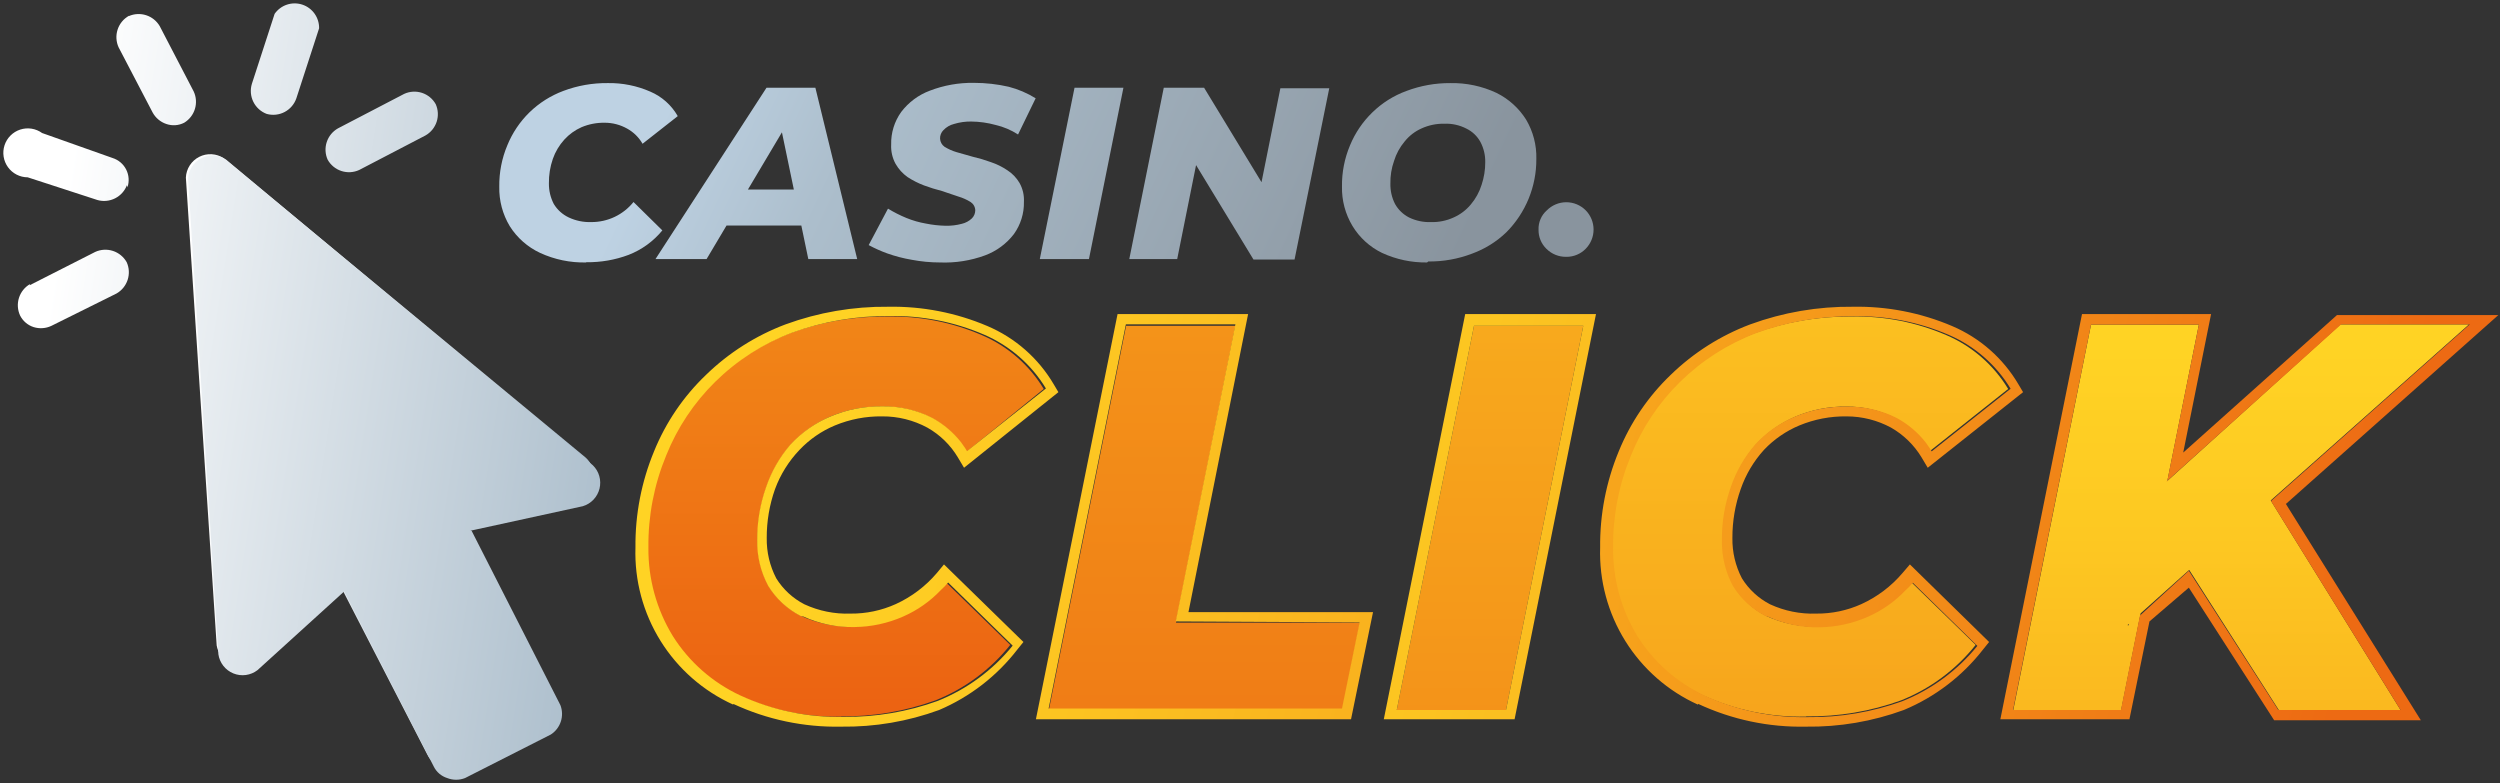 <?xml version="1.0" encoding="utf-8"?>
<svg xmlns="http://www.w3.org/2000/svg" fill="none" height="157" viewBox="0 0 501 157" width="501">
<rect x="0" y="0" width="501" height="157" fill="#333333" stroke="none"/>
<path d="M285.983 52.597C282.873 52.643 279.792 51.99 276.968 50.685C274.513 49.498 272.454 47.624 271.04 45.291C269.607 42.911 268.876 40.174 268.933 37.396C268.892 34.551 269.442 31.729 270.55 29.108C271.573 26.637 273.09 24.401 275.008 22.537C276.963 20.628 279.301 19.157 281.867 18.222C284.67 17.167 287.642 16.635 290.637 16.653C293.833 16.587 297.001 17.258 299.897 18.614C302.327 19.815 304.379 21.665 305.825 23.959C307.24 26.344 307.954 29.081 307.882 31.854C307.899 34.584 307.375 37.289 306.341 39.814C305.307 42.339 303.782 44.634 301.856 46.566C299.891 48.449 297.555 49.902 294.997 50.832C292.198 51.901 289.223 52.434 286.228 52.401L285.983 52.597ZM286.767 44.506C288.337 44.549 289.896 44.231 291.323 43.574C292.651 42.985 293.825 42.095 294.752 40.975C295.724 39.824 296.457 38.491 296.908 37.052C297.401 35.583 297.65 34.042 297.643 32.492C297.667 31.074 297.33 29.673 296.663 28.422C296.027 27.272 295.052 26.347 293.87 25.774C292.51 25.071 290.991 24.734 289.461 24.793C287.892 24.76 286.335 25.078 284.905 25.725C283.564 26.315 282.386 27.224 281.475 28.373C280.52 29.509 279.803 30.827 279.369 32.247C278.851 33.71 278.603 35.255 278.634 36.807C278.605 38.22 278.924 39.618 279.565 40.877C280.212 42.03 281.183 42.968 282.357 43.574C283.729 44.242 285.243 44.562 286.767 44.506Z" fill="url(#paint0_linear_382_26801)"/>
<path d="M226.31 51.912L233.218 17.586H241.302L255.313 40.633H251.982L256.587 17.684H266.386L259.429 52.01H251.198L237.186 28.963H240.518L235.912 51.912H226.31Z" fill="url(#paint1_linear_382_26801)"/>
<path d="M208.378 51.912L215.335 17.586H225.134L218.226 51.912H208.378Z" fill="url(#paint2_linear_382_26801)"/>
<path d="M188.389 52.599C186.482 52.596 184.58 52.416 182.706 52.059C181.04 51.776 179.401 51.349 177.807 50.784C176.527 50.321 175.282 49.763 174.084 49.117L177.954 41.81C179.128 42.528 180.356 43.151 181.629 43.674C182.89 44.191 184.204 44.569 185.548 44.802C186.855 45.067 188.183 45.215 189.516 45.243C190.607 45.265 191.696 45.133 192.75 44.851C193.503 44.676 194.196 44.303 194.759 43.772C195.192 43.344 195.438 42.763 195.444 42.154C195.435 41.821 195.346 41.496 195.184 41.206C195.022 40.915 194.792 40.668 194.514 40.486C193.765 40.02 192.958 39.657 192.113 39.407L188.781 38.28C187.553 37.971 186.343 37.594 185.156 37.152C184.005 36.715 182.905 36.156 181.873 35.485C180.891 34.786 180.072 33.883 179.473 32.837C178.827 31.652 178.522 30.311 178.591 28.963C178.534 26.628 179.239 24.338 180.6 22.441C182.069 20.504 184.056 19.025 186.332 18.174C189.159 17.084 192.17 16.552 195.199 16.605C197.541 16.604 199.874 16.867 202.156 17.39C204.058 17.883 205.875 18.66 207.546 19.695L204.018 26.952C202.638 26.058 201.112 25.411 199.511 25.04C197.914 24.6 196.267 24.37 194.612 24.353C193.45 24.339 192.293 24.505 191.182 24.843C190.378 25.043 189.647 25.469 189.075 26.069C188.846 26.291 188.667 26.558 188.549 26.854C188.431 27.15 188.376 27.467 188.389 27.786C188.404 28.105 188.492 28.416 188.644 28.696C188.797 28.977 189.012 29.219 189.271 29.404C190.019 29.87 190.827 30.233 191.672 30.483L194.954 31.415C196.184 31.699 197.395 32.06 198.58 32.493C199.742 32.883 200.846 33.427 201.862 34.111C202.868 34.757 203.707 35.63 204.312 36.661C204.957 37.811 205.263 39.12 205.194 40.437C205.244 42.756 204.539 45.028 203.185 46.91C201.697 48.848 199.694 50.327 197.404 51.176C194.521 52.234 191.458 52.717 188.389 52.599Z" fill="url(#paint3_linear_382_26801)"/>
<path d="M131.362 51.912L153.605 17.586H163.403L171.781 51.912H161.983L155.761 21.999H159.386L141.602 51.912H131.362ZM141.161 45.194L145.129 37.985H162.081L163.158 45.194H141.161Z" fill="url(#paint4_linear_382_26801)"/>
<path d="M117.448 52.596C114.273 52.666 111.123 52.012 108.238 50.683C105.744 49.519 103.636 47.664 102.163 45.338C100.721 42.944 99.99 40.188 100.056 37.394C100.019 34.55 100.569 31.728 101.673 29.107C102.681 26.639 104.181 24.403 106.082 22.536C108.029 20.64 110.348 19.171 112.892 18.22C115.741 17.147 118.765 16.615 121.809 16.651C124.741 16.603 127.648 17.188 130.333 18.367C132.649 19.358 134.576 21.08 135.821 23.271L128.766 28.812C128.036 27.534 126.968 26.482 125.679 25.772C124.303 24.998 122.75 24.592 121.172 24.595C119.592 24.57 118.025 24.871 116.566 25.478C115.245 26.059 114.06 26.911 113.088 27.979C112.068 29.102 111.285 30.419 110.785 31.853C110.242 33.429 109.976 35.089 110.001 36.757C109.983 38.189 110.32 39.605 110.981 40.876C111.69 42.05 112.73 42.988 113.97 43.573C115.377 44.237 116.922 44.556 118.477 44.504C120.101 44.517 121.707 44.161 123.175 43.465C124.643 42.769 125.934 41.749 126.953 40.483L132.734 46.172C130.939 48.361 128.61 50.05 125.973 51.075C123.265 52.092 120.39 52.591 117.497 52.547L117.448 52.596Z" fill="url(#paint5_linear_382_26801)"/>
<path d="M313.859 51.468C313.123 51.478 312.393 51.341 311.711 51.063C311.029 50.785 310.41 50.372 309.891 49.85C309.382 49.353 308.981 48.758 308.711 48.1C308.441 47.442 308.309 46.736 308.323 46.025C308.296 45.296 308.431 44.57 308.719 43.9C309.007 43.229 309.441 42.632 309.989 42.151C310.499 41.636 311.106 41.228 311.774 40.95C312.443 40.671 313.16 40.527 313.884 40.527C314.608 40.527 315.325 40.671 315.994 40.95C316.662 41.228 317.269 41.636 317.779 42.151C318.787 43.178 319.352 44.56 319.352 46C319.352 47.44 318.787 48.823 317.779 49.85C317.276 50.367 316.674 50.777 316.009 51.055C315.344 51.333 314.629 51.474 313.908 51.468H313.859Z" fill="url(#paint6_linear_382_26801)"/>
<path d="M426.591 125.32L429.825 100.458L469.019 65.004H494.789L454.419 100.85L439.721 113.306L426.346 125.271L426.591 125.32ZM403.467 142.287L419.046 65.053H440.652L425.072 142.287H403.467ZM456.672 142.287L436.194 110.265L452.116 95.554L481.071 142.287H456.672Z" fill="url(#paint7_linear_382_26801)"/>
<path d="M361.872 143.607C354.727 143.755 347.641 142.279 341.148 139.292C335.653 136.719 330.987 132.659 327.675 127.572C324.41 122.232 322.712 116.08 322.776 109.82C322.707 103.479 323.923 97.19 326.352 91.333C328.572 85.806 331.908 80.798 336.151 76.622C340.532 72.353 345.732 69.017 351.437 66.815C357.714 64.52 364.351 63.374 371.034 63.431C377.563 63.3 384.045 64.571 390.043 67.158C395.199 69.37 399.534 73.142 402.438 77.946L386.613 90.5C384.954 87.652 382.548 85.312 379.656 83.733C376.681 82.224 373.389 81.45 370.054 81.477C366.538 81.423 363.049 82.108 359.814 83.487C356.821 84.774 354.133 86.679 351.927 89.078C349.752 91.592 348.088 94.507 347.027 97.659C345.82 101.058 345.223 104.644 345.264 108.251C345.2 111.453 345.977 114.615 347.517 117.421C349.065 119.999 351.306 122.089 353.984 123.453C357.181 124.91 360.663 125.631 364.175 125.561C367.55 125.532 370.884 124.815 373.973 123.453C377.468 121.915 380.555 119.581 382.988 116.636L395.922 129.239C391.981 134.196 386.812 138.033 380.93 140.371C374.868 142.556 368.462 143.636 362.019 143.558L361.872 143.607Z" fill="url(#paint8_linear_382_26801)"/>
<path d="M279.908 142.285L295.389 65.297H317.289L301.807 142.285H279.908Z" fill="url(#paint9_linear_382_26801)"/>
<path d="M210.191 142.285L225.673 65.297H247.573L235.667 124.779H272.559L269.031 142.285H210.24H210.191Z" fill="url(#paint10_linear_382_26801)"/>
<path d="M168.597 143.608C161.452 143.755 154.366 142.28 147.873 139.292C142.378 136.719 137.711 132.66 134.4 127.572C131.134 122.233 129.436 116.081 129.501 109.821C129.431 103.48 130.648 97.191 133.077 91.334C135.296 85.807 138.632 80.799 142.876 76.623C147.257 72.354 152.457 69.018 158.161 66.815C164.437 64.517 171.076 63.371 177.758 63.432C184.288 63.296 190.771 64.567 196.767 67.159C201.924 69.37 206.258 73.143 209.162 77.947L193.681 90.549C192.021 87.701 189.616 85.361 186.724 83.782C183.606 82.178 180.136 81.385 176.631 81.477C173.115 81.423 169.627 82.108 166.392 83.488C163.399 84.775 160.711 86.68 158.504 89.078C156.33 91.593 154.666 94.508 153.605 97.66C152.398 101.059 151.801 104.645 151.841 108.252C151.785 111.446 152.544 114.603 154.046 117.422C155.625 119.991 157.879 122.078 160.562 123.453C163.758 124.911 167.241 125.631 170.752 125.562C174.127 125.529 177.46 124.811 180.551 123.453C184.042 121.933 187.117 119.595 189.516 116.637L202.45 129.24C198.491 134.198 193.306 138.035 187.41 140.371C181.363 142.551 174.975 143.63 168.548 143.559L168.597 143.608Z" fill="url(#paint11_linear_382_26801)"/>
<path clip-rule="evenodd" d="M434.185 96.483L469.166 65.001H494.936L455.105 100.406L481.071 142.284H456.575L438.643 114.381L428.845 123.355L425.023 142.284H403.418L419.046 65.05H440.652L434.283 96.532L434.185 96.483ZM437.516 90.697L443.102 62.941H417.234L400.87 144.147H426.738L430.755 124.532L438.643 117.765L455.742 144.343H485.137L458.093 100.994L500.668 63.138H468.333L437.516 90.697Z" fill="url(#paint12_linear_382_26801)" fill-rule="evenodd"/>
<path clip-rule="evenodd" d="M340.266 141.207C334.256 138.487 329.187 134.044 325.699 128.44C322.211 122.837 320.461 116.324 320.669 109.726C320.6 103.116 321.867 96.561 324.393 90.454C326.754 84.66 330.31 79.43 334.828 75.105C339.386 70.68 344.807 67.241 350.751 65.004C357.341 62.594 364.312 61.398 371.328 61.473C378.156 61.348 384.935 62.668 391.218 65.347C396.778 67.714 401.432 71.805 404.495 77.018L405.426 78.587L386.319 93.739L385.094 91.68C383.596 89.196 381.488 87.136 378.97 85.697C376.231 84.217 373.167 83.442 370.054 83.442C366.812 83.398 363.594 84.016 360.598 85.256C357.914 86.376 355.494 88.047 353.494 90.16C351.432 92.435 349.849 95.104 348.84 98.006C347.722 101.154 347.159 104.472 347.174 107.813C347.127 110.627 347.784 113.409 349.085 115.904C350.46 118.114 352.407 119.911 354.719 121.102C357.617 122.44 360.789 123.079 363.979 122.966C367.103 122.995 370.196 122.342 373.042 121.053C376.208 119.606 379.018 117.48 381.273 114.825L382.743 113.109L398.616 128.654L397.392 130.174C393.233 135.515 387.765 139.688 381.518 142.286C375.243 144.582 368.602 145.712 361.921 145.621C354.465 145.777 347.073 144.216 340.315 141.06L340.266 141.207ZM353.788 123.456C351.105 122.081 348.852 119.994 347.272 117.424C345.764 114.608 345.005 111.45 345.068 108.254C345.035 104.648 345.632 101.063 346.831 97.662C347.892 94.51 349.556 91.596 351.731 89.081C353.975 86.626 356.736 84.7 359.814 83.442C363.057 82.092 366.542 81.425 370.054 81.48C373.556 81.406 377.022 82.198 380.146 83.785C382.386 85.01 384.353 86.678 385.927 88.689C386.319 89.277 386.76 89.817 387.103 90.454L402.928 77.9C400.024 73.097 395.689 69.324 390.533 67.112C384.534 64.529 378.053 63.259 371.524 63.385C364.841 63.329 358.203 64.475 351.927 66.769C346.207 68.941 341.001 72.281 336.641 76.576C332.397 80.752 329.062 85.761 326.842 91.288C324.413 97.144 323.197 103.434 323.266 109.775C323.202 116.035 324.9 122.187 328.165 127.526C331.427 132.693 336.103 136.812 341.638 139.393C348.13 142.386 355.216 143.861 362.362 143.708C368.789 143.78 375.177 142.701 381.224 140.521C387.099 138.17 392.276 134.355 396.265 129.439L383.331 116.787C382.879 117.329 382.387 117.837 381.861 118.307C379.724 120.558 377.159 122.359 374.316 123.603C371.227 124.965 367.893 125.683 364.518 125.712C361.006 125.781 357.523 125.06 354.327 123.603L353.788 123.456Z" fill="url(#paint13_linear_382_26801)" fill-rule="evenodd"/>
<path clip-rule="evenodd" d="M277.311 144.147L293.625 62.941H319.836L303.522 144.147H277.311ZM279.908 142.284H301.807L317.289 65.295H295.389L279.908 142.284Z" fill="url(#paint14_linear_382_26801)" fill-rule="evenodd"/>
<path clip-rule="evenodd" d="M207.595 144.147L223.958 62.941H250.12L238.166 122.669H275.155L270.746 144.147H207.595ZM235.618 124.532L247.572 65.001H225.624L210.142 141.989H268.933L272.461 124.728L235.618 124.532Z" fill="url(#paint15_linear_382_26801)" fill-rule="evenodd"/>
<path clip-rule="evenodd" d="M146.942 141.207C140.932 138.487 135.863 134.044 132.375 128.44C128.887 122.837 127.136 116.324 127.345 109.726C127.276 103.116 128.542 96.561 131.068 90.454C133.42 84.655 136.977 79.423 141.504 75.105C146.062 70.68 151.482 67.241 157.426 65.004C164.016 62.594 170.988 61.398 178.003 61.473C184.832 61.348 191.61 62.668 197.894 65.347C203.454 67.714 208.108 71.805 211.171 77.018L212.102 78.587L193.191 93.739L191.966 91.68C190.482 89.184 188.37 87.122 185.842 85.697C183.059 84.193 179.941 83.417 176.778 83.442C173.536 83.398 170.319 84.016 167.323 85.256C164.639 86.376 162.219 88.046 160.219 90.16C158.068 92.413 156.401 95.083 155.32 98.006C154.202 101.154 153.638 104.472 153.654 107.813C153.606 110.627 154.263 113.409 155.565 115.904C156.939 118.114 158.886 119.91 161.199 121.102C164.097 122.44 167.269 123.079 170.458 122.966C173.582 122.995 176.675 122.342 179.522 121.053C182.688 119.606 185.498 117.48 187.753 114.825L189.173 113.109L205.096 128.654L203.871 130.174C199.767 135.488 194.369 139.659 188.194 142.286C181.918 144.582 175.277 145.712 168.597 145.621C161.125 145.774 153.718 144.214 146.942 141.06V141.207ZM160.464 123.456C157.781 122.08 155.527 119.994 153.948 117.424C152.439 114.608 151.68 111.45 151.743 108.254C151.711 104.648 152.308 101.063 153.507 97.662C154.567 94.51 156.232 91.596 158.406 89.081C160.661 86.637 163.419 84.713 166.49 83.442C169.729 82.076 173.215 81.391 176.729 81.431C180.232 81.357 183.698 82.149 186.822 83.736C189.061 84.961 191.028 86.629 192.603 88.64C192.995 89.228 193.436 89.767 193.779 90.405L209.603 77.851C206.699 73.047 202.364 69.275 197.208 67.063C191.209 64.48 184.728 63.21 178.199 63.336C171.517 63.28 164.879 64.426 158.602 66.72C152.882 68.892 147.677 72.232 143.316 76.527C139.073 80.703 135.737 85.712 133.518 91.239C131.089 97.095 129.872 103.385 129.941 109.726C129.877 115.986 131.575 122.138 134.841 127.477C138.102 132.644 142.779 136.763 148.314 139.344C154.805 142.337 161.892 143.812 169.037 143.659C175.464 143.731 181.852 142.652 187.9 140.472C193.775 138.121 198.952 134.306 202.94 129.389L190.006 116.738C189.554 117.28 189.063 117.788 188.537 118.258C186.399 120.509 183.834 122.31 180.992 123.554C177.903 124.916 174.569 125.633 171.193 125.663C167.681 125.732 164.199 125.011 161.003 123.554L160.464 123.456Z" fill="url(#paint16_linear_382_26801)" fill-rule="evenodd"/>
<path clip-rule="evenodd" d="M93.148 104.53L110.785 138.856C111.062 139.389 111.23 139.973 111.279 140.571C111.328 141.17 111.257 141.773 111.069 142.344C110.882 142.915 110.583 143.443 110.189 143.897C109.796 144.35 109.315 144.721 108.777 144.986L91.825 153.567C91.281 153.822 90.687 153.953 90.086 153.953C89.485 153.953 88.891 153.822 88.347 153.567C87.764 153.388 87.224 153.091 86.761 152.695C86.297 152.298 85.92 151.811 85.652 151.263L67.966 116.937L51.161 132.481C50.487 132.979 49.697 133.296 48.866 133.401C48.034 133.505 47.19 133.395 46.414 133.08C45.637 132.766 44.954 132.257 44.43 131.602C43.906 130.948 43.559 130.17 43.421 129.343L37.248 35.584C37.286 34.718 37.554 33.877 38.023 33.148C38.492 32.419 39.145 31.827 39.917 31.433C40.689 31.039 41.552 30.858 42.417 30.906C43.282 30.955 44.118 31.232 44.842 31.71L117.35 91.683C117.99 92.248 118.471 92.97 118.746 93.779C119.021 94.587 119.08 95.454 118.918 96.292C118.706 97.13 118.263 97.892 117.64 98.491C117.016 99.089 116.237 99.499 115.391 99.675L93.197 104.579L93.148 104.53Z" fill="url(#paint17_linear_382_26801)" fill-rule="evenodd"/>
<path clip-rule="evenodd" d="M53.464 22.834C54.666 23.163 55.947 23.022 57.049 22.439C58.15 21.856 58.988 20.875 59.392 19.696L63.949 5.671C63.967 4.62 63.648 3.591 63.038 2.735C62.428 1.88 61.56 1.243 60.561 0.919C59.562 0.595 58.485 0.6 57.49 0.935C56.494 1.27 55.633 1.916 55.032 2.778L50.476 16.802C50.111 18 50.217 19.291 50.772 20.413C51.328 21.534 52.291 22.4 53.464 22.834ZM25.832 3.219C26.929 2.743 28.162 2.684 29.299 3.054C30.436 3.425 31.399 4.198 32.005 5.23L38.815 18.323C39.328 19.42 39.416 20.669 39.063 21.828C38.711 22.987 37.942 23.974 36.905 24.599C36.356 24.88 35.756 25.047 35.142 25.089C34.527 25.131 33.91 25.048 33.328 24.845C32.156 24.451 31.176 23.627 30.585 22.54L23.775 9.496C23.26 8.376 23.187 7.103 23.568 5.93C23.949 4.758 24.758 3.773 25.832 3.17V3.219ZM94.422 106.197L112.304 141.308C112.71 142.359 112.741 143.518 112.393 144.59C112.045 145.662 111.339 146.581 110.393 147.192L93.197 155.921C92.048 156.372 90.77 156.372 89.621 155.921C89.039 155.739 88.501 155.441 88.037 155.045C87.574 154.649 87.196 154.163 86.926 153.616L68.995 118.506L51.602 134.296C50.924 134.818 50.121 135.154 49.273 135.27C48.425 135.385 47.562 135.276 46.769 134.954C45.976 134.631 45.282 134.107 44.754 133.432C44.227 132.757 43.885 131.956 43.764 131.108L37.689 35.878C37.722 35.004 37.988 34.154 38.46 33.418C38.931 32.681 39.591 32.085 40.371 31.69C41.151 31.294 42.022 31.115 42.894 31.17C43.766 31.226 44.608 31.514 45.331 32.004L118.82 93.251C119.426 93.848 119.867 94.591 120.099 95.409C120.331 96.228 120.347 97.092 120.144 97.918C119.942 98.744 119.528 99.503 118.944 100.121C118.359 100.738 117.625 101.193 116.812 101.441L94.324 106.344L94.422 106.197ZM25.538 37.545C25.736 36.963 25.816 36.347 25.772 35.733C25.728 35.119 25.562 34.521 25.284 33.972C25.005 33.424 24.62 32.937 24.15 32.54C23.681 32.143 23.137 31.844 22.55 31.661L8.44 26.659C7.815 26.206 7.091 25.907 6.328 25.787C5.566 25.667 4.786 25.729 4.051 25.968C3.317 26.207 2.65 26.616 2.104 27.163C1.558 27.709 1.148 28.377 0.909 29.111C0.67 29.846 0.607 30.627 0.727 31.39C0.846 32.154 1.145 32.878 1.597 33.504C2.049 34.13 2.643 34.641 3.33 34.994C4.017 35.347 4.777 35.532 5.55 35.535L19.561 40.095C20.738 40.419 21.992 40.291 23.079 39.738C24.166 39.185 25.008 38.245 25.441 37.104L25.538 37.545ZM5.941 57.16L19.071 50.491C20.191 49.976 21.462 49.902 22.634 50.284C23.805 50.666 24.79 51.475 25.392 52.551C25.892 53.665 25.958 54.927 25.577 56.088C25.196 57.249 24.396 58.226 23.334 58.827L10.302 65.3C9.183 65.831 7.906 65.919 6.725 65.546C6.146 65.359 5.61 65.058 5.148 64.663C4.685 64.267 4.306 63.784 4.031 63.241C3.512 62.126 3.431 60.858 3.803 59.686C4.175 58.514 4.973 57.525 6.039 56.915L5.941 57.16ZM71.983 34.064C70.864 34.578 69.592 34.652 68.421 34.27C67.25 33.889 66.265 33.08 65.663 32.004C65.163 30.889 65.097 29.628 65.478 28.467C65.858 27.306 66.658 26.329 67.721 25.727L80.998 18.813C82.117 18.298 83.389 18.224 84.56 18.606C85.731 18.988 86.716 19.797 87.318 20.872C87.818 21.987 87.884 23.249 87.504 24.41C87.123 25.571 86.323 26.548 85.26 27.149L71.983 34.064Z" fill="url(#paint18_linear_382_26801)" fill-rule="evenodd"/>
<defs>
<linearGradient gradientUnits="userSpaceOnUse" id="paint0_linear_382_26801" x1="156.642" x2="297.934" y1="-27.186" y2="39.111">
<stop stop-color="#BED2E3"/>
<stop offset="0.23" stop-color="#ACBECC"/>
<stop offset="1" stop-color="#89949E"/>
</linearGradient>
<linearGradient gradientUnits="userSpaceOnUse" id="paint1_linear_382_26801" x1="149.049" x2="290.39" y1="-11.003" y2="55.245">
<stop stop-color="#BED2E3"/>
<stop offset="0.23" stop-color="#ACBECC"/>
<stop offset="1" stop-color="#89949E"/>
</linearGradient>
<linearGradient gradientUnits="userSpaceOnUse" id="paint2_linear_382_26801" x1="143.757" x2="285.049" y1="0.276" y2="66.524">
<stop stop-color="#BED2E3"/>
<stop offset="0.23" stop-color="#ACBECC"/>
<stop offset="1" stop-color="#89949E"/>
</linearGradient>
<linearGradient gradientUnits="userSpaceOnUse" id="paint3_linear_382_26801" x1="139.201" x2="280.493" y1="10.034" y2="76.282">
<stop stop-color="#BED2E3"/>
<stop offset="0.23" stop-color="#ACBECC"/>
<stop offset="1" stop-color="#89949E"/>
</linearGradient>
<linearGradient gradientUnits="userSpaceOnUse" id="paint4_linear_382_26801" x1="131.166" x2="272.507" y1="27.05" y2="93.396">
<stop stop-color="#BED2E3"/>
<stop offset="0.23" stop-color="#ACBECC"/>
<stop offset="1" stop-color="#89949E"/>
</linearGradient>
<linearGradient gradientUnits="userSpaceOnUse" id="paint5_linear_382_26801" x1="126.169" x2="267.51" y1="37.786" y2="104.034">
<stop stop-color="#BED2E3"/>
<stop offset="0.23" stop-color="#ACBECC"/>
<stop offset="1" stop-color="#89949E"/>
</linearGradient>
<linearGradient gradientUnits="userSpaceOnUse" id="paint6_linear_382_26801" x1="308.274" x2="319.298" y1="46.025" y2="46.025">
<stop offset="0.71" stop-color="#89949E"/>
<stop offset="0.93" stop-color="#89949E"/>
</linearGradient>
<linearGradient gradientUnits="userSpaceOnUse" id="paint7_linear_382_26801" x1="449.226" x2="449.226" y1="70.3" y2="334.512">
<stop stop-color="#FFD324"/>
<stop offset="0.14" stop-color="#FDC822"/>
<stop offset="0.39" stop-color="#F8AB1D"/>
<stop offset="0.72" stop-color="#F07E16"/>
<stop offset="1" stop-color="#E9510F"/>
</linearGradient>
<linearGradient gradientUnits="userSpaceOnUse" id="paint8_linear_382_26801" x1="362.901" x2="362.901" y1="-10.713" y2="341.864">
<stop stop-color="#FFD324"/>
<stop offset="0.14" stop-color="#FDC822"/>
<stop offset="0.39" stop-color="#F8AB1D"/>
<stop offset="0.72" stop-color="#F07E16"/>
<stop offset="1" stop-color="#E9510F"/>
</linearGradient>
<linearGradient gradientUnits="userSpaceOnUse" id="paint9_linear_382_26801" x1="298.623" x2="298.623" y1="-123.496" y2="347.408">
<stop stop-color="#FFD324"/>
<stop offset="0.14" stop-color="#FDC822"/>
<stop offset="0.39" stop-color="#F8AB1D"/>
<stop offset="0.72" stop-color="#F07E16"/>
<stop offset="1" stop-color="#E9510F"/>
</linearGradient>
<linearGradient gradientUnits="userSpaceOnUse" id="paint10_linear_382_26801" x1="241.35" x2="241.35" y1="-199.308" y2="269.047">
<stop stop-color="#FFD324"/>
<stop offset="0.14" stop-color="#FDC822"/>
<stop offset="0.39" stop-color="#F8AB1D"/>
<stop offset="0.72" stop-color="#F07E16"/>
<stop offset="1" stop-color="#E9510F"/>
</linearGradient>
<linearGradient gradientUnits="userSpaceOnUse" id="paint11_linear_382_26801" x1="169.625" x2="169.625" y1="-171.996" y2="180.631">
<stop stop-color="#FFD324"/>
<stop offset="0.14" stop-color="#FDC822"/>
<stop offset="0.39" stop-color="#F8AB1D"/>
<stop offset="0.72" stop-color="#F07E16"/>
<stop offset="1" stop-color="#E9510F"/>
</linearGradient>
<linearGradient gradientUnits="userSpaceOnUse" id="paint12_linear_382_26801" x1="171.144" x2="475.665" y1="33.568" y2="109.69">
<stop stop-color="#FFD324"/>
<stop offset="0.17" stop-color="#FDC822"/>
<stop offset="0.47" stop-color="#F8AB1D"/>
<stop offset="0.85" stop-color="#F07E16"/>
<stop offset="1" stop-color="#ED6A13"/>
</linearGradient>
<linearGradient gradientUnits="userSpaceOnUse" id="paint13_linear_382_26801" x1="166.196" x2="470.717" y1="53.431" y2="129.455">
<stop stop-color="#FFD324"/>
<stop offset="0.17" stop-color="#FDC822"/>
<stop offset="0.47" stop-color="#F8AB1D"/>
<stop offset="0.85" stop-color="#F07E16"/>
<stop offset="1" stop-color="#ED6A13"/>
</linearGradient>
<linearGradient gradientUnits="userSpaceOnUse" id="paint14_linear_382_26801" x1="162.179" x2="466.7" y1="69.414" y2="145.487">
<stop stop-color="#FFD324"/>
<stop offset="0.23" stop-color="#FECF23"/>
<stop offset="0.42" stop-color="#FCC521"/>
<stop offset="0.59" stop-color="#F9B41F"/>
<stop offset="0.76" stop-color="#F59C1B"/>
<stop offset="0.92" stop-color="#F07D16"/>
<stop offset="1" stop-color="#ED6A13"/>
</linearGradient>
<linearGradient gradientUnits="userSpaceOnUse" id="paint15_linear_382_26801" x1="158.112" x2="462.633" y1="85.842" y2="161.915">
<stop stop-color="#FFD324"/>
<stop offset="0.17" stop-color="#FDC822"/>
<stop offset="0.47" stop-color="#F8AB1D"/>
<stop offset="0.85" stop-color="#F07E16"/>
<stop offset="1" stop-color="#ED6A13"/>
</linearGradient>
<linearGradient gradientUnits="userSpaceOnUse" id="paint16_linear_382_26801" x1="154.781" x2="459.302" y1="98.937" y2="175.01">
<stop stop-color="#FFD324"/>
<stop offset="0.17" stop-color="#FDC822"/>
<stop offset="0.47" stop-color="#F8AB1D"/>
<stop offset="0.85" stop-color="#F07E16"/>
<stop offset="1" stop-color="#ED6A13"/>
</linearGradient>
<linearGradient gradientUnits="userSpaceOnUse" id="paint17_linear_382_26801" x1="37.248" x2="119.016" y1="92.467" y2="92.467">
<stop stop-color="white"/>
<stop offset="1" stop-color="#ACBECC"/>
</linearGradient>
<linearGradient gradientUnits="userSpaceOnUse" id="paint18_linear_382_26801" x1="8.685" x2="125.733" y1="67.752" y2="86.01">
<stop stop-color="white"/>
<stop offset="1" stop-color="#ACBECC"/>
</linearGradient>
</defs>
</svg>
